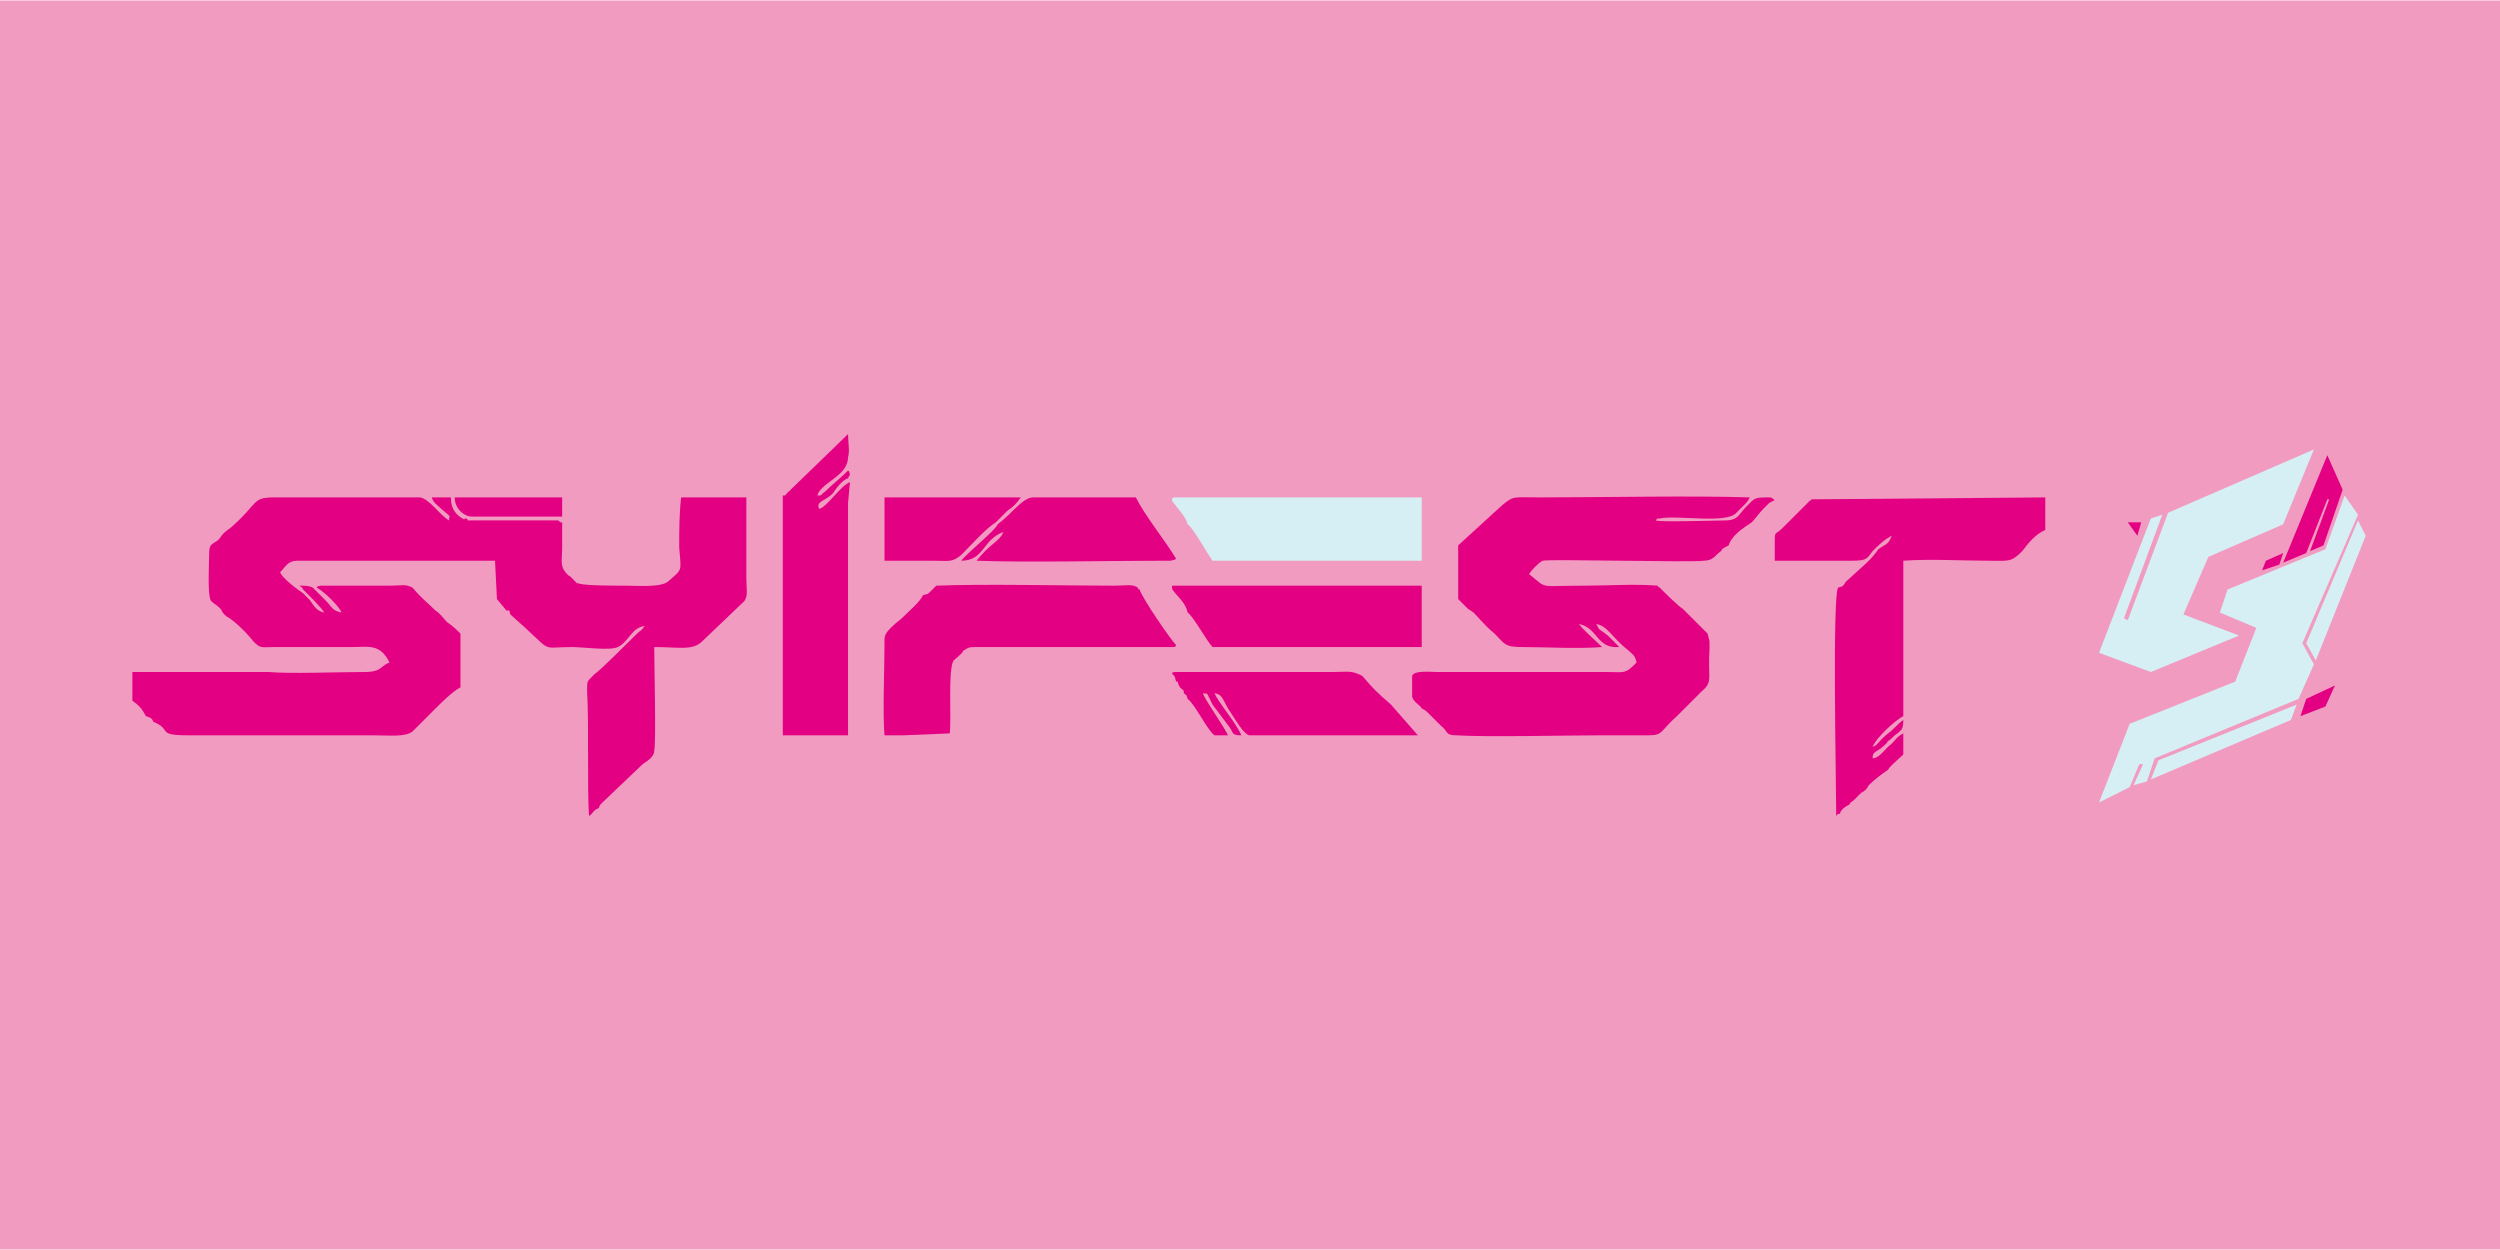 <?xml version="1.0" encoding="UTF-8"?>
<!-- Creator: CorelDRAW -->
<svg xmlns="http://www.w3.org/2000/svg" xmlns:xlink="http://www.w3.org/1999/xlink" xmlns:xodm="http://www.corel.com/coreldraw/odm/2003" xml:space="preserve" width="300px" height="150px" version="1.1" shape-rendering="geometricPrecision" text-rendering="geometricPrecision" image-rendering="optimizeQuality" fill-rule="evenodd" clip-rule="evenodd" viewBox="0 0 13.03 6.51">
 <g id="Layer_x0020_1">
  <rect fill="#F29BC1" width="13.03" height="6.51"></rect>
  <g id="_2301526628304">
   <g>
    <path fill="#E40082" d="M7.65 3.17l0.03 0.02c0.03,0.03 0.06,0.07 0.11,0.11 0.05,0.05 0.05,0.07 0.14,0.07 0.13,0 0.29,0.01 0.42,0 -0.03,-0.03 -0.11,-0.1 -0.12,-0.12 0.1,0.02 0.09,0.13 0.21,0.12 -0.02,-0.02 -0.04,-0.04 -0.06,-0.06 -0.05,-0.04 -0.04,-0.02 -0.06,-0.06 0.06,0.01 0.08,0.07 0.17,0.14 0.02,0.02 0.03,0.02 0.04,0.06l-0.02 0.02c-0.04,0.04 -0.06,0.03 -0.13,0.03l-0.45 0 -0.04 0 -0.38 0 -0.02 0c-0.03,0 -0.12,-0.01 -0.13,0.02 0,0.02 0,0.09 0,0.11 0.01,0.03 0.04,0.04 0.05,0.06 0.02,0.01 0.02,0.01 0.04,0.03 0.02,0.02 0.04,0.04 0.06,0.06 0.04,0.03 0.02,0.05 0.08,0.05 0.15,0.01 0.59,0 0.75,0 0.09,0 0.17,0 0.25,0 0.08,0 0.06,-0.02 0.15,-0.1l0.13 -0.13c0.06,-0.05 0.03,-0.07 0.04,-0.22l0 -0.04 -0.01 -0.04 -0.13 -0.13c-0.02,-0.01 -0.1,-0.09 -0.12,-0.11 -0.01,-0.01 0,0.01 -0.01,-0.01 -0.12,-0.01 -0.26,0 -0.38,0 -0.25,0 -0.19,0.02 -0.29,-0.06 0.01,-0.02 0.05,-0.06 0.07,-0.07 0.04,-0.01 0.76,0.01 0.84,0 0.05,0 0.06,-0.03 0.09,-0.05 0.01,-0.02 0.01,-0.01 0.02,-0.02l0.02 -0.01c0.01,-0.04 0.06,-0.08 0.09,-0.1l0.03 -0.02c0.02,-0.02 0.04,-0.05 0.06,-0.07 0.01,-0.01 0.02,-0.02 0.03,-0.03 0.03,-0.02 0.04,-0.01 0.01,-0.03 -0.09,0 -0.08,0 -0.13,0.05 -0.04,0.04 -0.04,0.07 -0.11,0.07 -0.05,0 -0.33,0.01 -0.36,0 0.01,-0.01 0,-0.01 0.02,-0.01 0.09,-0.02 0.35,0.03 0.4,-0.03 0.02,-0.02 0.02,-0.02 0.04,-0.04 0.01,-0.01 0.02,-0.02 0.03,-0.04 -0.3,-0.01 -0.77,0 -1.1,0 -0.13,0 -0.13,-0.01 -0.19,0.04l-0.23 0.21 0 0.28 0.05 0.05z"></path>
    <path fill="#E40082" d="M8.66 2.65c0.02,-0.02 -0.03,-0.01 0.03,-0.02 0.06,0 0.26,0 0.28,0.01 -0.03,0.02 -0.27,0.02 -0.31,0.01z"></path>
    <path fill="#E40082" d="M6.11 3.51c0.02,0.02 0.01,0.01 0.02,0.04 0.01,0 0.01,0 0.01,0.01 0,0 0.01,0.02 0.01,0.02 0.02,0.02 0.02,0.01 0.02,0.03 0.02,0.02 0.01,0 0.02,0.03 0.04,0.03 0.1,0.16 0.14,0.19l0.05 0 0.02 0c-0.01,-0.03 -0.13,-0.2 -0.13,-0.22 0.03,0.01 0.01,-0.02 0.05,0.06l0.09 0.12c0.02,0.03 0.01,0.04 0.06,0.04 -0.03,-0.07 -0.12,-0.17 -0.14,-0.22 0.05,0.01 0.04,0.04 0.09,0.11 0.02,0.03 0.06,0.1 0.09,0.11l0.82 0 0.03 0 0.03 0 -0.14 -0.16c-0.08,-0.07 -0.09,-0.08 -0.15,-0.15 -0.06,-0.03 -0.07,-0.02 -0.16,-0.02l-0.54 0 -0.03 0 -0.17 0 -0.08 0c-0.02,0.01 -0.01,-0.01 -0.01,0.01z"></path>
    <path fill="#E40082" d="M6.11 3.07c0.03,0.04 0.07,0.07 0.08,0.12 0.03,0.02 0.1,0.15 0.13,0.18l1.09 0 0 -0.18 0 -0.12 0 -0.02 -1.02 0 -0.2 0 -0.07 0c-0.02,0 -0.01,0 -0.01,0.02z"></path>
    <path fill="#E40082" d="M4.85 3.08c-0.02,0.02 -0.01,0.01 -0.04,0.02 -0.01,0.03 -0.08,0.09 -0.11,0.12 -0.1,0.08 -0.09,0.09 -0.09,0.14 0,0.13 -0.01,0.35 0,0.47l0.05 0 0.02 0 0.01 0 0.02 0 0.24 -0.01c0.01,-0.08 -0.01,-0.33 0.02,-0.38 0,0 0.05,-0.04 0.05,-0.05 0.03,-0.02 0.03,-0.02 0.08,-0.02l0.99 0c0.05,0 0.03,0 0.04,-0.01 -0.03,-0.03 -0.18,-0.25 -0.19,-0.29 -0.01,0 -0.01,-0.01 -0.01,-0.01 -0.03,-0.02 -0.06,-0.01 -0.12,-0.01 -0.28,0 -0.67,-0.01 -0.93,0l-0.03 0.03z"></path>
    <path fill="#E40082" d="M5.2 2.73c-0.01,0.03 -0.16,0.15 -0.19,0.19 0.12,0 0.11,-0.11 0.22,-0.15 -0.02,0.05 -0.07,0.06 -0.14,0.15 0.26,0.01 0.69,0 0.98,0 0.01,0 0.03,0 0.03,0 0.04,-0.01 0.01,0 0.03,-0.01 -0.06,-0.1 -0.16,-0.22 -0.21,-0.32l-0.54 0c-0.06,0.01 -0.1,0.08 -0.18,0.14z"></path>
    <path fill="#E40082" d="M4.61 2.92l0.08 0c0.06,0 0.12,0 0.17,0 0.09,0 0.1,0.01 0.15,-0.03 0.05,-0.05 0.13,-0.14 0.18,-0.17 0.02,-0.02 0.04,-0.04 0.06,-0.06 0.03,-0.02 0.05,-0.04 0.07,-0.07l-0.71 0 0 0.33z"></path>
    <path fill="#E40082" d="M4.08 2.58l0 0.01 0 1.24 0.04 0 0.02 0 0.03 0 0.25 0 0 -1.09 0 -0.12 0.01 -0.11c-0.05,0.02 -0.12,0.13 -0.16,0.14 -0.02,-0.04 0.03,-0.04 0.07,-0.08 0.02,-0.03 0.05,-0.07 0.08,-0.08l0.01 -0.02c-0.01,-0.03 0,-0.01 -0.01,-0.02 -0.05,0.05 -0.08,0.07 -0.12,0.11 -0.03,0.02 -0.01,0.02 -0.04,0.02 0.02,-0.07 0.16,-0.1 0.16,-0.2 0.01,-0.03 0,-0.08 0,-0.12l-0.32 0.31c-0.01,0.01 0,0.01 -0.02,0.01z"></path>
    <path fill="#E40082" d="M2.46 2.69l0.47 0 0 -0.1 -0.56 0c0,0.06 0.05,0.1 0.09,0.1z"></path>
    <path fill="#E40082" d="M1.16 3.19l0.02 0.02c0.04,0.02 0.11,0.09 0.14,0.13 0.04,0.04 0.04,0.03 0.11,0.03l0.4 0c0.09,0 0.15,-0.02 0.2,0.08 -0.05,0.02 -0.04,0.05 -0.13,0.05 -0.13,0 -0.39,0.01 -0.5,0l-0.71 0 0 0.15c0.03,0.02 0.05,0.04 0.07,0.08 0.03,0.01 0.03,0.01 0.04,0.03 0.1,0.04 0.01,0.07 0.18,0.07l0.96 0c0.1,0 0.17,0.01 0.21,-0.02l0.12 -0.12c0.03,-0.03 0.09,-0.09 0.13,-0.11l0 -0.28c-0.02,-0.02 -0.04,-0.04 -0.07,-0.06 -0.02,-0.02 -0.03,-0.04 -0.06,-0.06 -0.05,-0.05 -0.07,-0.06 -0.12,-0.12 -0.04,-0.02 -0.05,-0.01 -0.12,-0.01l-0.36 0c-0.03,0.01 0,-0.01 -0.02,0.01 0.04,0.02 0.12,0.1 0.13,0.13 -0.05,-0.01 -0.05,-0.03 -0.08,-0.06 -0.03,-0.03 -0.04,-0.04 -0.07,-0.07 -0.02,-0.01 -0.04,-0.01 -0.07,-0.01 0.01,0.01 0.01,0 0.02,0.02 0.01,0.01 0,0 0.01,0.01 0.02,0.02 0.09,0.09 0.1,0.11 -0.05,-0.01 -0.06,-0.05 -0.08,-0.07 -0.01,-0.01 -0.02,-0.02 -0.03,-0.03 -0.03,-0.02 -0.11,-0.08 -0.12,-0.11 0.03,-0.03 0.04,-0.06 0.09,-0.06l1.03 0 0.01 0.2 0.05 0.06c0.02,0 0.01,-0.01 0.02,0.02 0.24,0.21 0.14,0.17 0.32,0.17 0.06,0 0.2,0.02 0.24,0 0.06,-0.03 0.07,-0.1 0.14,-0.11 -0.02,0.03 -0.02,0.02 -0.04,0.04 -0.03,0.03 -0.2,0.2 -0.22,0.21l-0.02 0.02c-0.02,0.02 -0.02,0.02 -0.02,0.07 0.01,0.17 0,0.52 0.01,0.65 0.02,-0.01 0.02,-0.03 0.05,-0.04 0.01,-0.02 0,-0.01 0.02,-0.03l0.21 -0.2c0.03,-0.02 0.06,-0.04 0.06,-0.07 0.01,-0.05 0,-0.43 0,-0.54 0.13,0 0.2,0.02 0.25,-0.03l0.22 -0.21c0.02,-0.03 0.01,-0.06 0.01,-0.12 0,-0.09 0,-0.18 0,-0.27l0 -0.02 0 -0.13 -0.34 0c-0.01,0.09 -0.01,0.17 -0.01,0.26 0.01,0.13 0.02,0.11 -0.06,0.18 -0.04,0.03 -0.16,0.02 -0.22,0.02 -0.06,0 -0.2,0 -0.24,-0.01 -0.02,-0.01 0,0.01 -0.02,-0.01 -0.02,-0.02 -0.02,-0.02 -0.03,-0.03 -0.01,0 -0.03,-0.03 -0.03,-0.03 -0.02,-0.03 -0.01,-0.07 -0.01,-0.11l0 -0.03 0 -0.09 0 -0.02c0,0 0,0 -0.01,0l-0.01 -0.01c0,0 0,0 -0.01,0l-0.45 0c-0.03,0 0,0 -0.02,-0.01 -0.02,0 0,0.01 -0.02,0 -0.05,-0.03 -0.06,-0.07 -0.06,-0.11l-0.1 0c0.01,0.03 0.03,0.04 0.05,0.06 0.06,0.05 0.04,0.03 0.04,0.06 -0.05,-0.03 -0.1,-0.11 -0.15,-0.12l-0.76 0c-0.12,0 -0.08,0.03 -0.23,0.16 -0.03,0.02 -0.04,0.03 -0.06,0.06 -0.04,0.03 -0.05,0.02 -0.05,0.08 0,0.05 -0.01,0.21 0.01,0.24 0.02,0.02 0.05,0.03 0.06,0.06z"></path>
    <path fill="#E40082" d="M9.31 2.73c-0.01,0.01 0,0 -0.02,0.02 -0.04,0.04 -0.04,0.01 -0.04,0.08l0 0.09 0.08 0c0.11,0 0.22,0 0.32,0 0.08,0 0.08,-0.01 0.11,-0.05 0.03,-0.03 0.06,-0.06 0.1,-0.08 -0.02,0.05 -0.03,0.04 -0.07,0.07 -0.02,0.03 -0.04,0.05 -0.06,0.07l-0.11 0.1c-0.02,0.03 -0.01,0.02 -0.04,0.03 -0.03,0.05 -0.01,1.01 -0.01,1.16 0,0.06 0,0.01 0.02,0.02 0,-0.02 0.03,-0.04 0.05,-0.05 0.01,-0.01 -0.01,0 0.02,-0.02 0.02,-0.02 0.02,-0.02 0.04,-0.04 0.02,-0.01 0.03,-0.02 0.04,-0.04 0.03,-0.03 0.07,-0.06 0.1,-0.08 0.01,-0.02 0.06,-0.06 0.08,-0.08l0 -0.11c-0.04,0.02 -0.04,0.04 -0.08,0.07 -0.02,0.02 -0.05,0.06 -0.08,0.06 0,-0.03 0.01,-0.03 0.04,-0.05 0.01,-0.01 0.03,-0.02 0.04,-0.04 0.02,-0.01 0.03,-0.03 0.05,-0.04 0.02,-0.02 0.03,-0.02 0.03,-0.07 -0.03,0.02 -0.05,0.05 -0.08,0.07 -0.06,0.05 -0.05,0.06 -0.08,0.07 0.02,-0.05 0.12,-0.14 0.16,-0.16l0 -0.81c0.14,-0.01 0.31,0 0.44,0 0.11,0 0.12,0.01 0.18,-0.05 0.03,-0.04 0.07,-0.09 0.12,-0.11l0 -0.05 0 -0.12 -1.22 0.01c0,0.01 0,0 -0.01,0.01l-0.12 0.12z"></path>
    <path fill="#D6EFF4" d="M6.11 2.61c0.03,0.04 0.07,0.08 0.08,0.12 0.03,0.02 0.1,0.15 0.13,0.19l1.09 0 0 -0.18 0 -0.12 0 -0.03 -1.02 0 -0.2 0 -0.07 0c-0.02,0.01 -0.01,0 -0.01,0.02z"></path>
   </g>
   <g>
    <polygon fill="#D6EFF4" points="11.21,2.7 10.94,3.4 11.21,3.5 11.67,3.31 11.38,3.2 11.51,2.9 11.9,2.73 12.06,2.34 11.3,2.67 11.09,3.23 11.07,3.22 11.27,2.68 "></polygon>
    <polygon fill="#D6EFF4" points="11.1,3.77 10.94,4.18 11.1,4.1 11.15,3.98 11.17,3.98 11.12,4.09 11.19,4.07 11.23,3.95 11.98,3.64 12.06,3.46 12,3.35 12.29,2.68 12.22,2.58 12.12,2.86 11.61,3.07 11.57,3.19 11.76,3.27 11.65,3.55 "></polygon>
    <polygon fill="#D6EFF4" points="12.02,3.35 12.07,3.44 12.33,2.79 12.29,2.71 "></polygon>
    <polygon fill="#D6EFF4" points="11.25,3.96 11.97,3.67 11.94,3.75 11.21,4.06 "></polygon>
    <polygon fill="#E40082" points="12.02,3.64 11.99,3.73 12.12,3.68 12.17,3.57 "></polygon>
    <polygon fill="#E40082" points="11.81,2.92 11.9,2.88 11.88,2.94 11.79,2.97 "></polygon>
    <polygon fill="#E40082" points="12.13,2.37 11.9,2.93 12.02,2.88 12.13,2.6 12.14,2.6 12.04,2.87 12.11,2.84 12.21,2.55 "></polygon>
    <polygon fill="#E40082" points="11.16,2.72 11.14,2.79 11.09,2.72 "></polygon>
   </g>
  </g>
 </g>
</svg>
